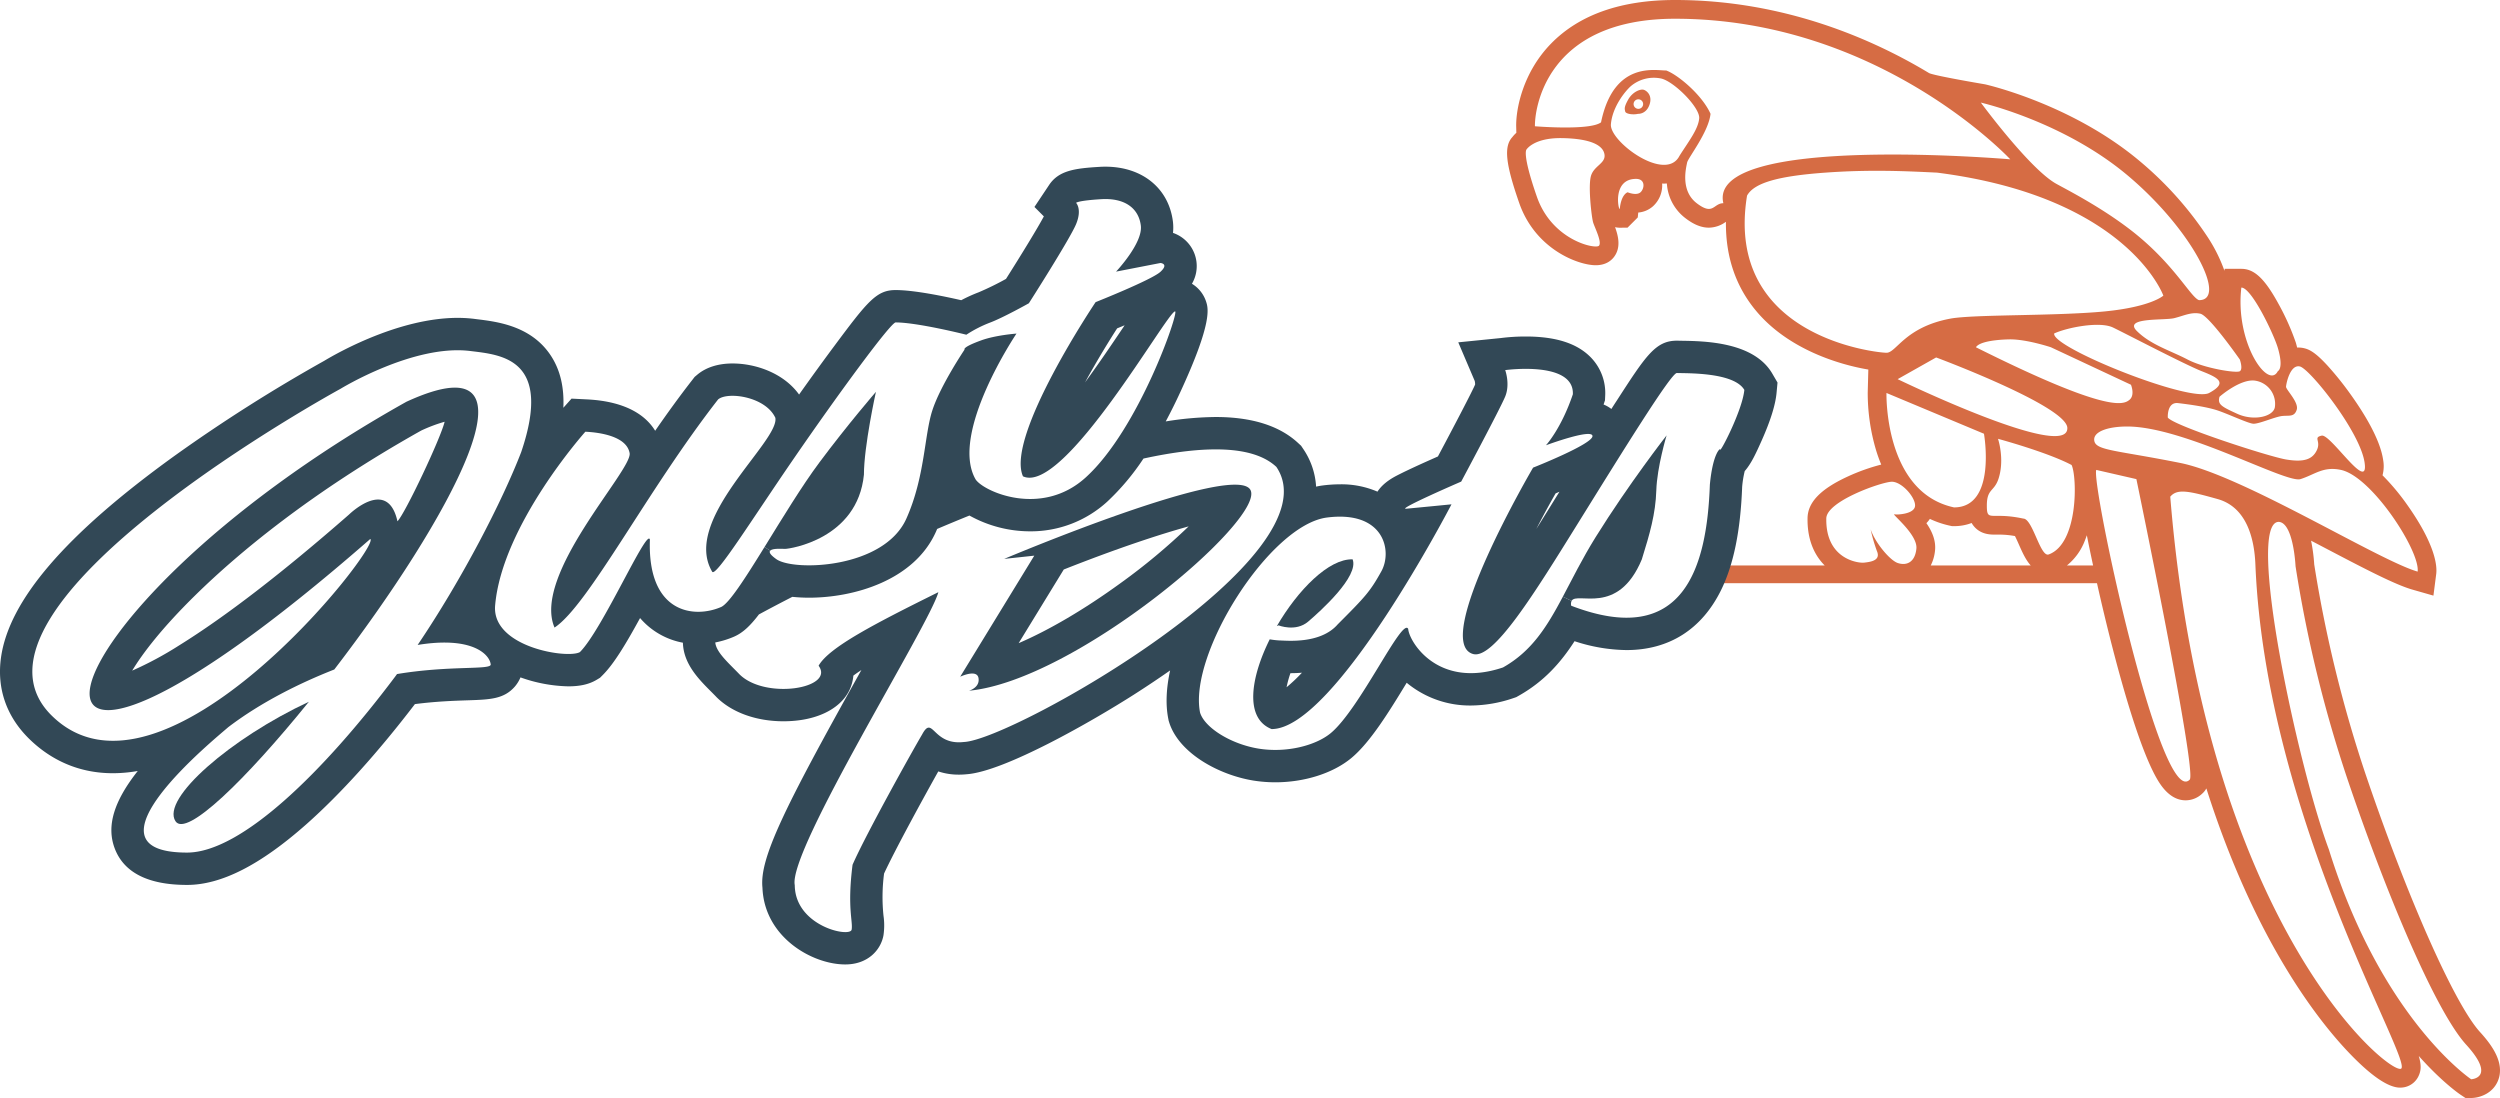 <?xml version="1.0" encoding="UTF-8"?> <svg xmlns="http://www.w3.org/2000/svg" id="Layer_1" data-name="Layer 1" width="1087.999" height="477.946" viewBox="0 0 1087.999 477.946"><title>JustPetsOnline-Logo</title><path d="M746.788,65.907c-1.395-.429-4.83.859-6.762,4.293s-1.503,4.079-1.288,5.152,3.388,1.543,5.581,1.026c0,0,3.435.262,4.937-3.816S748.183,66.337,746.788,65.907Zm-2.325,8.3a2.075,2.075,0,1,1,2.075-2.075A2.075,2.075,0,0,1,744.462,74.208Z" transform="translate(-31.449 -26.838)" fill="#d66c44"></path><path d="M1110.774,476.009c-11.053-12.123-31.541-58.272-49.822-112.227a564.356,564.356,0,0,1-22.355-91.307,75.021,75.021,0,0,0-1.369-10.333q3.158,1.65,6.207,3.251c16.895,8.857,30.239,15.853,37.921,18.053l9.121,2.61,1.214-9.409c.404-3.13-.021-12.334-12.653-30.145a98.87,98.87,0,0,0-10.716-12.815,15.255,15.255,0,0,0,.278-6.643c-1.323-9.261-8.693-21.006-14.642-29.227a135.559,135.559,0,0,0-9.62-11.913c-4.954-5.381-7.563-6.882-9.956-7.48a11.172,11.172,0,0,0-2.707-.337c-.174,0-.342.011-.512.019-.177-.73-.371-1.474-.599-2.243a106.763,106.763,0,0,0-7.56-16.87c-5.977-10.909-10.497-15.159-16.123-15.159h-7.253l-.1.846a68.392,68.392,0,0,0-7.915-15.575A152.203,152.203,0,0,0,962.738,97.02c-29.229-24.607-65.872-33.135-67.418-33.486,0,0-22.5-3.782-24.41-4.934-24.031-14.49-62.707-31.762-110.491-31.762-23.512,0-41.665,6.387-53.956,18.983-12.361,12.667-15.348,28.697-15.165,36.171l.065,2.647a13.982,13.982,0,0,0-1.741,1.863c-3.808,4.142-2.909,11.747,2.986,28.671,7.061,20.271,25.816,27.093,33.288,27.093,4.353,0,6.747-1.974,7.99-3.63,3.006-4.009,1.938-8.836.438-12.944a8.601,8.601,0,0,0,2.008.247l3.421-.021,4.453-4.451.21-2.131a11.018,11.018,0,0,0,6.428-2.747,12.294,12.294,0,0,0,3.967-9.874c.266.011.532.018.796.018h.001c.427,0,.846-.018,1.262-.047a20.546,20.546,0,0,0,8.036,15.073c2.334,1.785,5.934,4.158,10.23,4.158h.001a12.687,12.687,0,0,0,7.322-2.481h.113c-.156,15.26,4.355,28.378,13.482,39.111,14.066,16.541,36.107,23.037,48.493,25.125l-.054,2.031-.131,4.94-.079,2.996A87.472,87.472,0,0,0,847.88,222.66q1.013,3.335,2.276,6.362a85.814,85.814,0,0,0-14.709,5.264c-11.799,5.47-17.317,11.243-17.354,18.164-.153,10.493,3.845,16.795,7.23,20.234.079.08.16.156.239.234H779.31v7.728H944.056c.96,4.286,1.96,8.611,2.978,12.872,5.312,22.244,15.574,61.517,24.609,74.627,3.199,4.642,6.903,6.995,11.009,6.995a10.504,10.504,0,0,0,7.225-2.943,8.217,8.217,0,0,0,1.779-2.236c9.504,29.87,20.225,52.904,29.713,69.827,12.459,22.222,24.122,36.48,31.712,44.528,9.927,10.525,17.634,15.861,22.909,15.861a9.223,9.223,0,0,0,2.378-.308,8.68,8.68,0,0,0,5.594-4.653c1.165-2.433,1.321-4.737.132-8.817,10.13,11.351,17.559,16.441,18.267,16.913l2.201,1.471,2.645-.102c3.85-.148,9.124-2.179,11.317-7.417C1121.804,489.429,1115.672,481.38,1110.774,476.009Zm-84.444-280.871c.062-1.288,1.779-9.875,6.073-8.801s26.189,28.336,28.122,41.86-14.812-12.63-18.676-11.771-.179,2.254-2.111,6.333-5.741,5.331-13.407,4.043-48.882-14.691-51.458-18.24c0,0-.429-6.886,4.508-6.29s12.236,1.58,16.959,3.127,13.309,5.625,15.671,5.84,9.537-3.028,12.622-3.356,5.267.53,6.34-2.69S1026.269,196.425,1026.331,195.137ZM891.366,177.964c2.147-3.435,14.955-3.435,14.955-3.435,7.37,0,17.674,3.435,17.674,3.435l34.848,16.315s1.896,4.524-.68,6.591S948.898,206.729,891.366,177.964Zm39.785,35.242c.001,14.39-73.846-21.36-73.846-21.36L874.055,182.4S931.438,203.76,931.152,213.205Zm-5.71-41.252c5.711-2.618,19.807-5.367,25.603-2.576s31.341,16.149,38.64,19.023,11.343,5.043,3.178,9.457S923.996,177.964,925.441,171.953ZM997.376,199.51s9.368-8.237,15.865-6.949a10.194,10.194,0,0,1,8.214,11.592c-.859,4.079-9.231,6.011-16.315,2.791S996.48,202.809,997.376,199.51Zm9.506-47.521c4.484,0,14.144,20.393,15.861,26.19s1.503,9.28,0,10.221C1018.509,196.64,1004.067,175.875,1006.882,151.989Zm-.668,31.309s1.503,4.16,0,5.101-15.456-1.27-22.755-5.101S967.43,176.914,961.396,170.88s11.974-4.508,16.267-5.581,7.513-2.791,11.377-1.932S1006.214,183.298,1006.214,183.298Zm-48.73-80.039c28.05,23.613,43.506,54.236,30.984,54.204-3.649-1.181-10.873-15.896-29.514-30.343-13.147-10.19-27.802-17.619-32.597-20.283-11.592-6.44-32.844-35.349-32.844-35.349S929.434,79.646,957.484,103.26Zm-233.773.644c-1.073,4.937.429,17.603,1.073,19.749s3.864,8.372,2.576,10.09-20.393-2.147-27.048-21.252-4.508-20.608-4.508-20.608,3.22-5.152,15.456-4.937,17.817,3.005,18.461,7.084S724.784,98.966,723.711,103.903Zm21.682,6.62c-1.789,1.609-5.582,0-5.582,0s-2.791.713-3.435,7.238c-.618.618-3.292-13.071,7.084-13.071C747.611,104.691,747.181,108.915,745.392,110.523Zm16.959-15.851C756.34,106.48,731.868,88.447,732.512,80.934s6.011-14.168,8.587-16.529A15.55,15.55,0,0,1,754.194,60.97c5.581,1.073,17.174,12.665,16.744,17.388S766.43,88.233,762.351,94.673Zm19.105,20.608c-4.382,0-4.293,5.581-11.592,0s-4.57-15.611-4.186-17.674,9.338-13.238,10.197-21.228c-3.64-8.199-14.222-17.045-19.32-18.879-4.293.179-22.755-4.472-28.336,22.576-4.785,3.697-28.765,1.717-28.765,1.717-.17-6.914,4.293-46.798,60.966-46.798,88.873,0,145.903,61.18,145.903,61.18S774.158,84.798,781.457,115.281Zm10.304-3.292c3.148-5.772,14.311-8.587,34.061-10.018s35.492-.636,48.658,0c83.005,10.59,98.461,53.524,98.461,53.524s-5.218,4.883-25.474,6.869c-20.99,2.058-57.212,1.255-67.263,3.148-19.75,3.721-23.47,14.848-27.728,14.848S781.743,173.527,791.761,111.989Zm73.703,153.559c-.572,6.154-4.436,7.585-8.157,6.297-3.423-1.185-9.869-8.906-11.772-14.704a71.709,71.709,0,0,0,2.756,9.552c1.86,4.293-3.292,4.723-5.581,5.009s-16.744-1.288-16.458-19.177c-.004-7.585,24.186-15.973,28.479-16.029s10.161,6.583,10.161,10.304c0,2.64-3.819,3.623-6.549,3.869a10.49,10.49,0,0,1-2.467-.005C854.444,250.379,866.036,259.394,865.463,265.548ZM852.44,197.856l42.433,17.746S900.526,247.66,881.837,247.66C851.295,241.076,852.44,197.856,852.44,197.856Zm19.275,75.062a18.572,18.572,0,0,0,1.871-6.615c.395-4.247-1.272-8.179-3.775-11.794a11,11,0,0,0,1.512-1.852,40.187,40.187,0,0,0,8.797,2.975l.85.183h.869a21.15,21.15,0,0,0,7.667-1.371,9.671,9.671,0,0,0,1.275,1.759c3.012,3.299,6.974,3.299,9.102,3.299l1.132-.003a39.265,39.265,0,0,1,7.342.627c.592,1.147,1.31,2.775,1.801,3.885,1.383,3.133,2.873,6.483,5.053,8.906Zm51.315-4.784c-3.652,1.32-6.967-15.609-11.055-15.609-14.194-3.059-15.85,1.753-15.85-5.689s3.241-5.909,5.116-11.771c2.707-8.461-.258-17.257-.258-17.257s21.32,5.755,32.023,11.394C935.434,234.215,936.073,263.421,923.03,268.135Zm7.957,4.784a25.659,25.659,0,0,0,7.831-10.916c.298-.733.568-1.476.822-2.224.824,4.17,1.742,8.598,2.72,13.14Zm26.211-60.465c24.901,0,69.123,24.901,75.42,22.898s9.86-5.654,17.603-4.007c13.453,2.862,34.526,35.384,33.381,44.257-17.025-4.873-76.171-41.86-103.363-47.298s-36.274-5.367-37.296-9.374S948.325,212.454,957.198,212.454Zm27.191,153.702c-12.594,12.88-42.934-128.801-40.644-134.811l17.46,4.007S987.83,363.526,984.389,366.156Zm91.878,125.831c-6.44,1.717-85.295-64.579-100.322-248.979,3.005-3.649,8.157-2.469,20.608,1.02s16.029,16.798,16.458,28.819C1017.734,384.045,1082.707,490.27,1076.267,491.987Zm30.626,4.544s-38.881-25.985-61.922-100.009c-13.447-35.889-36.337-142.566-21.799-142.566,6.44.429,7.299,19.32,7.299,19.32a564.869,564.869,0,0,0,22.755,93.123c16.744,49.416,38.211,100.508,51.52,115.105S1106.893,496.531,1106.893,496.531Z" transform="translate(-31.449 -26.838)" fill="#d66c44"></path><path d="M366.663,266.462c-.611.642-.122,1.757,2.659,3.728,7.564,5.363,46.863,4.202,56.611-17.724,8.068-18.122,7.747-36.152,11.261-47,3.514-10.864,14.042-26.495,14.042-26.495s-1.268-.932,7.273-4.019c6.326-2.292,15.31-2.934,15.31-2.934s-29.291,43.501-17.786,63.457c3.469,5.271,28.634,16.624,47.871-.81,23.21-21.01,40.705-72.12,38.948-72.304-3.193-.321-48.36,80.127-66.207,71.769-7.686-17.343,31.614-75.803,31.614-75.803s24.386-9.687,28.222-13.202c3.82-3.514,0-3.835,0-3.835L517.153,145.05s11.735-12.377,10.787-20.032c-.963-7.67-7.105-12.132-17.327-11.49-10.207.626-10.849,1.589-10.849,1.589s2.704,2.72,0,9.26c-2.72,6.54-20.551,34.44-20.551,34.44s-11.185,6.28-16.945,8.434A54.022,54.022,0,0,0,452,172.507s-21.193-5.348-30.773-5.348c-2.093,0-24.631,30.605-44.586,59.637-17.954,26.113-33.539,51.111-35.22,48.895-13.523-22.706,29.368-56.825,27.458-67.032-4.309-9.259-20.75-11.506-24.906-7.991-30.651,39.269-56.504,89.631-71.188,99.287-9.901-22.981,33.967-68.56,32.683-75.894-1.284-7.35-12.896-9.03-19.268-9.336,0,0-36.213,40.461-39.269,75.573-1.604,18.274,31.797,23.378,36.9,20.322,9.81-9.794,29.291-54.35,30.452-48.941-1.115,32.057,19.161,34.44,30.972,29.337,3.484-1.513,10.604-12.682,18.901-26.098Zm413.392-44.051c-.321,2.246,9.718-16.991,10.528-25.884-4.462-7.67-24.585-7.197-29.368-7.35-2.445-.076-23.134,33.356-42.982,65.305-18.932,30.483-36.885,59.621-45.763,56.963-18.198-5.409,26.174-81.089,26.174-81.089s25.853-10.207,25.853-13.721-20.261,3.988-20.261,3.988,6.586-7.059,11.72-22.186c.642-14.684-29.444-10.528-29.444-10.528s2.231,6.066,0,11.49-19.145,37.023-19.145,37.023-28.267,12.224-23.943,11.811c6.692-.626,19.711-1.91,19.711-1.91s-50.759,97.928-78.293,97.805c-11.796-4.676-9.183-22.232-.81-39.055a36.126,36.126,0,0,0,4.477.504c2.552,0,17.556,1.711,25.105-7.013,12.132-12.147,14.073-14.241,18.993-23.072s1.238-26.617-23.668-23.424c-24.891,3.193-60.34,59.377-55.221,84.909,2.047,6.631,13.568,13.736,25.487,15.662,12.209,1.971,24.875-1.375,31.339-6.708,12.758-10.543,31.201-50.805,33.753-45.381.397,5.47,12.85,26.342,41.255,16.762,12.575-7.09,19.115-17.724,26.052-30.804l3.805,1.834a3.228,3.228,0,0,0-.168,2.109c49.17,18.901,59.071-16.991,60.34-52.684C776.878,224.03,780.132,221.83,780.056,222.411Zm22.69-32.989,2.277,3.896-.413,4.477c-.474,5.21-2.643,12.147-6.433,20.658-2.384,5.333-4.508,10.085-7.426,13.4a44.56,44.56,0,0,0-1.115,6.861c-.718,19.207-3.744,33.952-9.244,45.075-8.404,16.976-22.614,25.96-41.102,25.96a74.426,74.426,0,0,1-22.599-3.866c-5.944,9.244-13.202,17.48-24.218,23.699l-1.161.657-1.253.428A58.266,58.266,0,0,1,671.6,333.876a43.148,43.148,0,0,1-27.962-9.901c-7.411,12.163-15.799,25.93-24.142,32.806-7.976,6.585-20.337,10.512-33.065,10.512a60.792,60.792,0,0,1-9.473-.749c-15.081-2.445-32.53-11.949-36.702-25.395l-.214-.688-.138-.718c-1.299-6.463-.84-13.691.779-21.132-4.874,3.407-10.115,6.922-15.784,10.543-18.152,11.582-56.352,33.493-72.808,34.639a31.266,31.266,0,0,1-3.346.168,27.942,27.942,0,0,1-8.954-1.406c-7.105,12.682-18.87,34.257-23.592,44.449a78.381,78.381,0,0,0-.244,18.412,29.521,29.521,0,0,1-.015,8.45c-1.131,6.326-6.708,12.697-16.64,12.697-14.378,0-35.22-11.872-36.029-33.401-1.329-12.728,9.443-34.517,42.111-93.038.321-.565.626-1.115.947-1.681-1.329.856-2.506,1.681-3.499,2.43a17.762,17.762,0,0,1-1.895,6.662c-4.202,8.266-14.867,13.202-28.543,13.202-11.826,0-22.431-3.835-29.123-10.512l-.199-.214c-.733-.764-1.513-1.543-2.277-2.307-5.317-5.333-11.888-11.964-12.147-21.162a32.318,32.318,0,0,1-17.327-9.29c-.458-.458-.886-.947-1.314-1.436-6.265,11.46-11.429,19.986-16.212,24.768l-1.222,1.222-1.497.901c-3.224,1.925-7.12,2.827-12.285,2.827a65.414,65.414,0,0,1-20.826-3.896,15.17,15.17,0,0,1-2.475,4.019c-4.767,5.424-10.696,5.638-20.536,5.959-5.944.199-13.92.474-22.935,1.65-16.151,21.147-32.439,39.177-47.26,52.302-20.078,17.755-37.053,26.388-51.905,26.388-17.006,0-27.626-5.409-31.553-16.09-3.484-9.489-.428-20.154,10.1-33.493-22.782,3.973-38.062-4.951-47.337-14.073-9.84-9.703-14.057-21.911-12.178-35.296,3.484-24.921,28.099-53.555,75.222-87.568a698.426,698.426,0,0,1,65.489-41.591c4.966-2.995,37.252-21.758,65.29-18.229l1.192.153c8.969,1.1,24.004,2.934,32.454,16.395,3.805,6.066,5.485,13.4,5.088,22.14l3.56-3.988,6.723.336c17.892.901,26.006,7.625,29.673,13.66,5.226-7.564,10.665-15.096,16.303-22.308l.886-1.146,1.115-.932c3.789-3.209,9.107-4.905,15.371-4.905,10.115,0,22.278,4.217,28.955,13.523,5.363-7.563,10.543-14.699,15.127-20.857,14.806-19.909,18.611-24.616,26.892-24.616,8.007,0,20.887,2.659,28.558,4.416a67.179,67.179,0,0,1,7.533-3.423,123.968,123.968,0,0,0,11.949-5.852c6.616-10.436,13.721-22.049,16.471-27.198l-4.095-4.11,6.402-9.596c4.202-6.295,11.322-7.197,21.697-7.838.932-.061,1.864-.092,2.766-.092,16.044,0,27.58,9.382,29.398,23.882a22.211,22.211,0,0,1,.031,4.935,15.266,15.266,0,0,1,8.251,22.14,14.263,14.263,0,0,1,6.143,7.716c.947,2.903,2.934,8.908-11.322,39.666-1.788,3.881-3.881,8.144-6.234,12.529a141.233,141.233,0,0,1,21.758-1.925c15.799,0,27.931,3.85,36.014,11.46l1.146,1.054.871,1.299a32.48,32.48,0,0,1,5.654,16.487c.978-.214,1.956-.397,2.934-.519a59.7,59.7,0,0,1,7.411-.489,39.614,39.614,0,0,1,16.365,3.193c2.659-4.095,7.166-6.372,9.412-7.502,2.17-1.1,5.165-2.521,8.893-4.232,2.888-1.314,5.745-2.582,8.007-3.591,7.35-13.798,14.852-28.16,16.181-31.278a6.144,6.144,0,0,0-.168-1.574l-7.166-16.808,18.504-1.864a84.74,84.74,0,0,1,10.833-.672c13.217,0,22.538,3.025,28.497,9.244A22.207,22.207,0,0,1,730.03,199.048l-.092,2.017-.611,1.818a14.196,14.196,0,0,1,3.392,1.94q1.192-1.879,2.338-3.621c12.621-19.527,16.869-26.098,26.144-26.098h.474c.382.015.886.015,1.482.03C773.394,175.288,794.694,175.624,802.746,189.422Zm-92.626,51.431c-.596.26-1.161.489-1.681.718-2.934,5.149-5.76,10.36-8.389,15.478,1.94-3.087,3.789-6.066,5.516-8.847C705.567,248.203,709.387,242.03,710.12,240.853ZM598.059,319.605c-1.543.122-3.163.199-4.859.199h-.153a45.953,45.953,0,0,0-1.681,6.127A74.063,74.063,0,0,0,598.059,319.605ZM450.916,349.752c21.04-.749,162.332-80.921,136.005-119.716-10.222-9.596-31.69-9.336-57.834-3.637a104.082,104.082,0,0,1-15.723,18.718,49.312,49.312,0,0,1-33.585,12.957,54.327,54.327,0,0,1-26.434-6.876c-4.721,1.91-9.428,3.866-14.057,5.837-.168.397-.306.779-.489,1.161-9.443,21.224-35.678,28.756-55.267,28.756a71.796,71.796,0,0,1-7.258-.367c-5.378,2.75-10.268,5.333-14.546,7.655-4.019,5.271-7.212,8.114-10.894,9.703a39.116,39.116,0,0,1-8.098,2.491c.382,4.309,5.883,9.015,10.497,13.828,11.231,11.231,41.698,6.188,34.471-3.698,4.477-7.976,24.402-18.274,52.119-32.011-3.591,13.798-65.519,112.443-62.494,127.494.168,17.923,24.111,22.95,24.753,19.359.626-3.591-1.986-9.458.397-28.222,5.745-13.171,26.403-50.194,30.238-56.642C437.515,337.62,437.194,351.356,450.916,349.752ZM520.408,169.13c.153-.244.321-.489.474-.733-1.039.443-2.124.886-3.255,1.345-3.025,4.706-8.572,13.599-13.966,23.515C509.849,184.807,515.747,176.037,520.408,169.13ZM258.269,223.602c13.905-40.888-8.801-42.34-22.14-44.005-24.631-3.087-56.474,16.441-56.474,16.441S5.818,290.864,53.949,338.261c48.131,47.413,143.66-73.984,138.633-76.857-177.413,155.15-152.323,34.364,15.753-59.728,63.961-29.352,17.602,52.73-31.4,116.523-15.157,5.959-31.98,14.317-46.129,25.089-5.745,5.027-66.803,54.594-17.954,54.594,23.683,0,59.682-35.464,90.502-76.49.29-.397.596-.81.886-1.207,23.134-3.85,41.026-1.681,40.766-4.187-.397-4.095-7.625-12.422-31.797-8.48C232.477,279.007,249.957,245.162,258.269,223.602Zm-33.325-13.217a67.426,67.426,0,0,0-10.222,3.85c-48.513,27.213-80.02,53.785-97.928,71.31-14.959,14.638-23.363,25.777-27.824,33.157a152.494,152.494,0,0,0,20.46-11.001c20.184-12.529,45.029-31.675,73.877-56.902,0,0,16.792-16.533,21.116,2.903C207.785,250.311,223.324,217.384,224.944,210.386Z" transform="translate(-31.449 -26.838)" fill="#324856"></path><path d="M756.754,216.314s-4.156,13.721-4.477,23.943-2.842,18.886-6.311,30.025c-10.39,24.952-28.206,13.797-30.559,18.061l-3.805-1.834c4.171-7.838,8.465-16.578,14.287-25.945C740.405,237.247,756.754,216.314,756.754,216.314Z" transform="translate(-31.449 -26.838)" fill="#324856"></path><path d="M620.108,270.267c2.873,7.334-13.92,22.461-19.344,27.091s-12.896,1.635-12.896,1.635l-.733.321C596.287,283.56,609.794,269.915,620.108,270.267Z" transform="translate(-31.449 -26.838)" fill="#324856"></path><path d="M575.736,240.257c5.745,13.095-76.292,82.755-122.589,87.186,0,0,4.798-1.314,4.156-5.455-.642-4.156-7.976-.642-7.976-.642l32.24-52.684L468.472,270.068S569.99,227.163,575.736,240.257Zm-56.55,40.308a268.899,268.899,0,0,0,29.566-24.646c-12.85,3.545-31.125,9.58-54.35,18.764l-19.634,32.057C488.03,301.04,503.417,292.025,519.185,280.565Z" transform="translate(-31.449 -26.838)" fill="#324856"></path><path d="M412.655,197.367s-5.226,23.577-5.226,36.06c-2.796,28.053-32.362,32.286-34.288,32.286-1.207,0-5.455-.351-6.479.749l-2.506-1.543c7.609-12.3,16.212-26.526,23.928-36.87C400.386,211.547,412.655,197.367,412.655,197.367Z" transform="translate(-31.449 -26.838)" fill="#324856"></path><path d="M165.873,332.241c-27.549,34.043-53.357,59.163-58.048,51.997C101.408,374.428,132.105,347.979,165.873,332.241Z" transform="translate(-31.449 -26.838)" fill="#324856"></path></svg> 